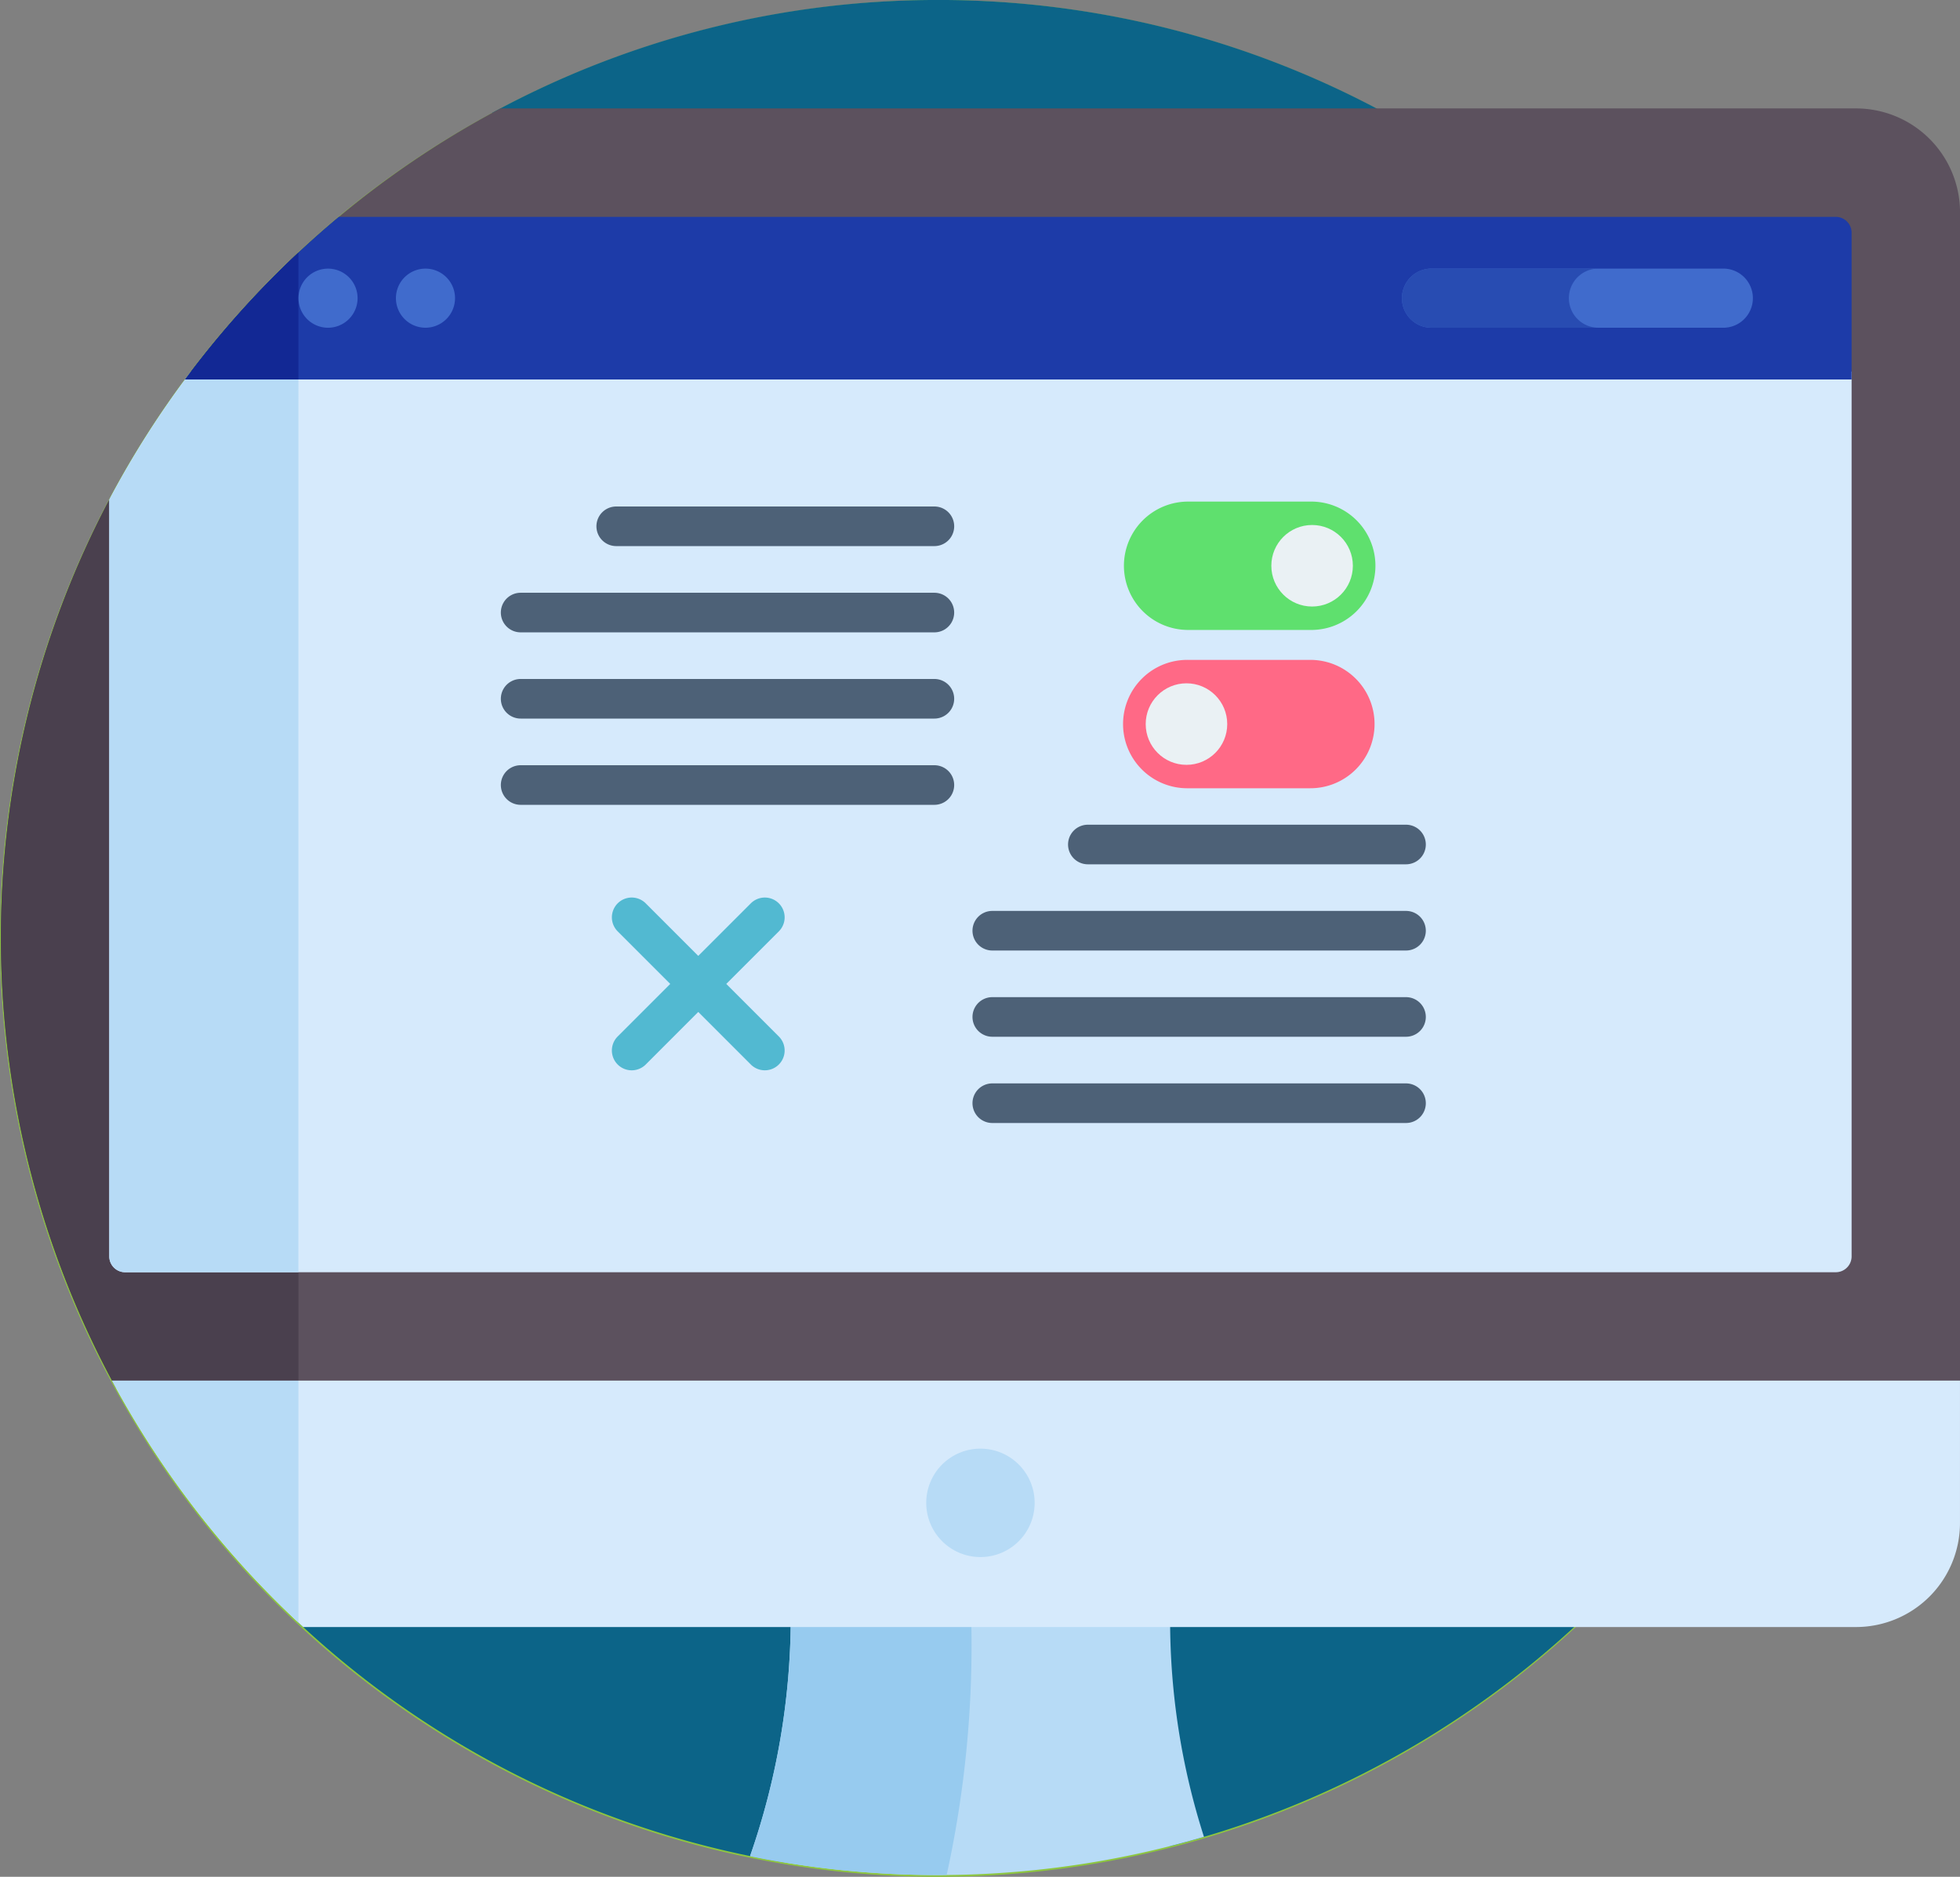 <svg xmlns="http://www.w3.org/2000/svg" width="138.606" height="132.715" viewBox="0 0 138.606 132.715">
  <rect x="0" y="0" width="138.606" height="132.715" fill="#808080" stroke="none"/>
  <g id="Group_2395" data-name="Group 2395" transform="translate(-421.617 -3347.044)">
    <g id="Group_2388" data-name="Group 2388" transform="translate(421.617 3347.044)">
      <path id="Path_4568" data-name="Path 4568" d="M487.974,3479.758a66.357,66.357,0,1,0-66.357-66.357,66.357,66.357,0,0,0,66.357,66.357" transform="translate(-421.617 -3347.043)" fill="#8dc640"/>
    </g>
    <path id="Path_4569" data-name="Path 4569" d="M478.535,3347.043a66,66,0,0,0-31.547,7.975l-13.853,106.627a66.094,66.094,0,0,0,34.479,17.092l27.4-1.167a66.3,66.3,0,0,0-16.477-130.528Z" transform="translate(9.439 0)" fill="#0c6488"/>
    <path id="Path_4570" data-name="Path 4570" d="M450.77,3426.687a66.739,66.739,0,0,0,32.1-1.365,50.253,50.253,0,0,1-2.394-15.294H453.65A51.382,51.382,0,0,1,450.77,3426.687Z" transform="translate(23.888 51.611)" fill="#b7dbf6"/>
    <path id="Path_4571" data-name="Path 4571" d="M464.674,3428.021a75.811,75.811,0,0,0,1.741-17.992H453.65a51.382,51.382,0,0,1-2.88,16.659,66.638,66.638,0,0,0,13.316,1.339C464.283,3428.026,464.479,3428.022,464.674,3428.021Z" transform="translate(23.888 51.611)" fill="#97cbef"/>
    <path id="Path_4572" data-name="Path 4572" d="M552.861,3351.258H456.982a66.6,66.6,0,0,0-22.32,19.186l-5.344,8.478h0a66.38,66.38,0,0,0,.5,62.859h130.38v-83.187A7.357,7.357,0,0,0,552.861,3351.258Z" transform="translate(0.028 3.453)" fill="#5c515e"/>
    <path id="Path_4573" data-name="Path 4573" d="M434.634,3365.9l-5.307,8.418a66.373,66.373,0,0,0,.488,62.875h12.878v-80.333A66.9,66.9,0,0,0,434.634,3365.9Z" transform="translate(0.028 8.042)" fill="#4a404e"/>
    <path id="Path_4574" data-name="Path 4574" d="M439.49,3418.127H549.32a7.357,7.357,0,0,0,7.334-7.336V3400.7H425.972A66.5,66.5,0,0,0,439.49,3418.127Z" transform="translate(3.568 43.97)" fill="#d6eafc"/>
    <path id="Path_4575" data-name="Path 4575" d="M439.152,3417.809v-17.1h-13.18A66.548,66.548,0,0,0,439.152,3417.809Z" transform="translate(3.568 43.97)" fill="#b7dbf6"/>
    <path id="Path_4576" data-name="Path 4576" d="M425.865,3370.54v53.513a1.121,1.121,0,0,0,1.119,1.121H547.956a1.121,1.121,0,0,0,1.121-1.121v-62.567H431.642A66.335,66.335,0,0,0,425.865,3370.54Z" transform="translate(3.481 11.834)" fill="#d6eafc"/>
    <path id="Path_4577" data-name="Path 4577" d="M439.239,3361.486h-7.6a66.335,66.335,0,0,0-5.777,9.054v53.513a1.121,1.121,0,0,0,1.119,1.121h12.255Z" transform="translate(3.481 11.834)" fill="#b7dbf6"/>
    <path id="Path_4578" data-name="Path 4578" d="M545.544,3355.472H439.682a66.727,66.727,0,0,0-10.873,11.5H546.664v-10.378A1.121,1.121,0,0,0,545.544,3355.472Z" transform="translate(5.893 6.906)" fill="#1d3ba8"/>
    <path id="Path_4579" data-name="Path 4579" d="M428.808,3365.834h8.02v-8.977A66.8,66.8,0,0,0,428.808,3365.834Z" transform="translate(5.892 8.042)" fill="#122894"/>
    <g id="Group_2389" data-name="Group 2389" transform="translate(442.72 3366.035)">
      <path id="Path_4580" data-name="Path 4580" d="M435.312,3361.666a2.09,2.09,0,1,1,2.089-2.092A2.095,2.095,0,0,1,435.312,3361.666Z" transform="translate(-433.216 -3357.481)" fill="#406bcc"/>
      <path id="Path_4581" data-name="Path 4581" d="M439.1,3361.666a2.09,2.09,0,1,1,2.091-2.092A2.094,2.094,0,0,1,439.1,3361.666Z" transform="translate(-430.115 -3357.482)" fill="#406bcc"/>
      <path id="Path_4582" data-name="Path 4582" d="M498.833,3361.666H478.2a2.091,2.091,0,0,1,0-4.183h20.636a2.091,2.091,0,1,1,0,4.183Z" transform="translate(-398.071 -3357.481)" fill="#406bcc"/>
    </g>
    <path id="Path_4583" data-name="Path 4583" d="M487.916,3359.573a2.09,2.09,0,0,1,2.09-2.091H478.2a2.091,2.091,0,1,0,0,4.183h11.808A2.091,2.091,0,0,1,487.916,3359.573Z" transform="translate(44.648 8.554)" fill="#284cb2"/>
    <path id="Path_4584" data-name="Path 4584" d="M461.451,3411.014a3.833,3.833,0,1,1,3.833-3.833A3.832,3.832,0,0,1,461.451,3411.014Z" transform="translate(29.5 46.135)" fill="#b7dbf6"/>
    <g id="Group_2394" data-name="Group 2394" transform="translate(457.035 3382.513)">
      <g id="Group_2390" data-name="Group 2390" transform="translate(0 0.344)">
        <path id="Path_4585" data-name="Path 4585" d="M468.7,3369.531H446.2a1.4,1.4,0,0,1,0-2.8h22.5a1.4,1.4,0,0,1,0,2.8Z" transform="translate(-438.04 -3366.728)" fill="#4d6177"/>
        <path id="Path_4586" data-name="Path 4586" d="M471.743,3372.884H442.485a1.4,1.4,0,0,1,0-2.8h29.258a1.4,1.4,0,0,1,0,2.8Z" transform="translate(-441.084 -3363.981)" fill="#4d6177"/>
        <path id="Path_4587" data-name="Path 4587" d="M471.743,3376.235H442.485a1.4,1.4,0,0,1,0-2.8h29.258a1.4,1.4,0,0,1,0,2.8Z" transform="translate(-441.084 -3361.235)" fill="#4d6177"/>
        <path id="Path_4588" data-name="Path 4588" d="M471.743,3379.587H442.485a1.4,1.4,0,0,1,0-2.8h29.258a1.4,1.4,0,0,1,0,2.8Z" transform="translate(-441.084 -3358.488)" fill="#4d6177"/>
      </g>
      <g id="Group_2391" data-name="Group 2391" transform="translate(33.353 22.844)">
        <path id="Path_4589" data-name="Path 4589" d="M487.031,3381.9h-22.5a1.4,1.4,0,0,1,0-2.8h22.5a1.4,1.4,0,0,1,0,2.8Z" transform="translate(-456.372 -3379.095)" fill="#4d6177"/>
        <path id="Path_4590" data-name="Path 4590" d="M490.075,3385.249H460.817a1.4,1.4,0,0,1,0-2.8h29.258a1.4,1.4,0,0,1,0,2.8Z" transform="translate(-459.416 -3376.348)" fill="#4d6177"/>
        <path id="Path_4591" data-name="Path 4591" d="M490.075,3388.6H460.817a1.4,1.4,0,1,1,0-2.8h29.258a1.4,1.4,0,1,1,0,2.8Z" transform="translate(-459.416 -3373.601)" fill="#4d6177"/>
        <path id="Path_4592" data-name="Path 4592" d="M490.075,3391.953H460.817a1.4,1.4,0,1,1,0-2.8h29.258a1.4,1.4,0,0,1,0,2.8Z" transform="translate(-459.416 -3370.855)" fill="#4d6177"/>
      </g>
      <g id="Group_2393" data-name="Group 2393" transform="translate(7.853)">
        <path id="Path_4593" data-name="Path 4593" d="M457.206,3382.339a1.4,1.4,0,0,0-1.981,0l-3.717,3.715-3.715-3.715a1.4,1.4,0,1,0-1.983,1.981l3.717,3.716-3.717,3.717a1.4,1.4,0,0,0,1.983,1.982l3.715-3.717,3.717,3.717a1.4,1.4,0,0,0,1.981-1.982l-3.717-3.717,3.717-3.716a1.4,1.4,0,0,0,0-1.981Z" transform="translate(-445.4 -3353.929)" fill="#52b9d1"/>
        <g id="Group_2392" data-name="Group 2392" transform="translate(36.215)">
          <path id="Path_4594" data-name="Path 4594" d="M465.3,3371.076a4.539,4.539,0,0,1,4.539-4.537h8.64a4.539,4.539,0,1,1,0,9.077h-8.64A4.54,4.54,0,0,1,465.3,3371.076Z" transform="translate(-465.305 -3366.539)" fill="#5fe06e"/>
          <circle id="Ellipse_182" data-name="Ellipse 182" cx="2.883" cy="2.883" r="2.883" transform="translate(10.419 1.655)" fill="#eaf1f4"/>
          <path id="Path_4595" data-name="Path 4595" d="M483.024,3377.229a4.539,4.539,0,0,1-4.539,4.539h-8.64a4.539,4.539,0,1,1,0-9.077h8.64a4.538,4.538,0,0,1,4.539,4.538Z" transform="translate(-465.305 -3361.497)" fill="#ff6986"/>
          <circle id="Ellipse_183" data-name="Ellipse 183" cx="2.883" cy="2.883" r="2.883" transform="translate(1.535 12.85)" fill="#eaf1f4"/>
        </g>
      </g>
    </g>
  </g>
</svg>
